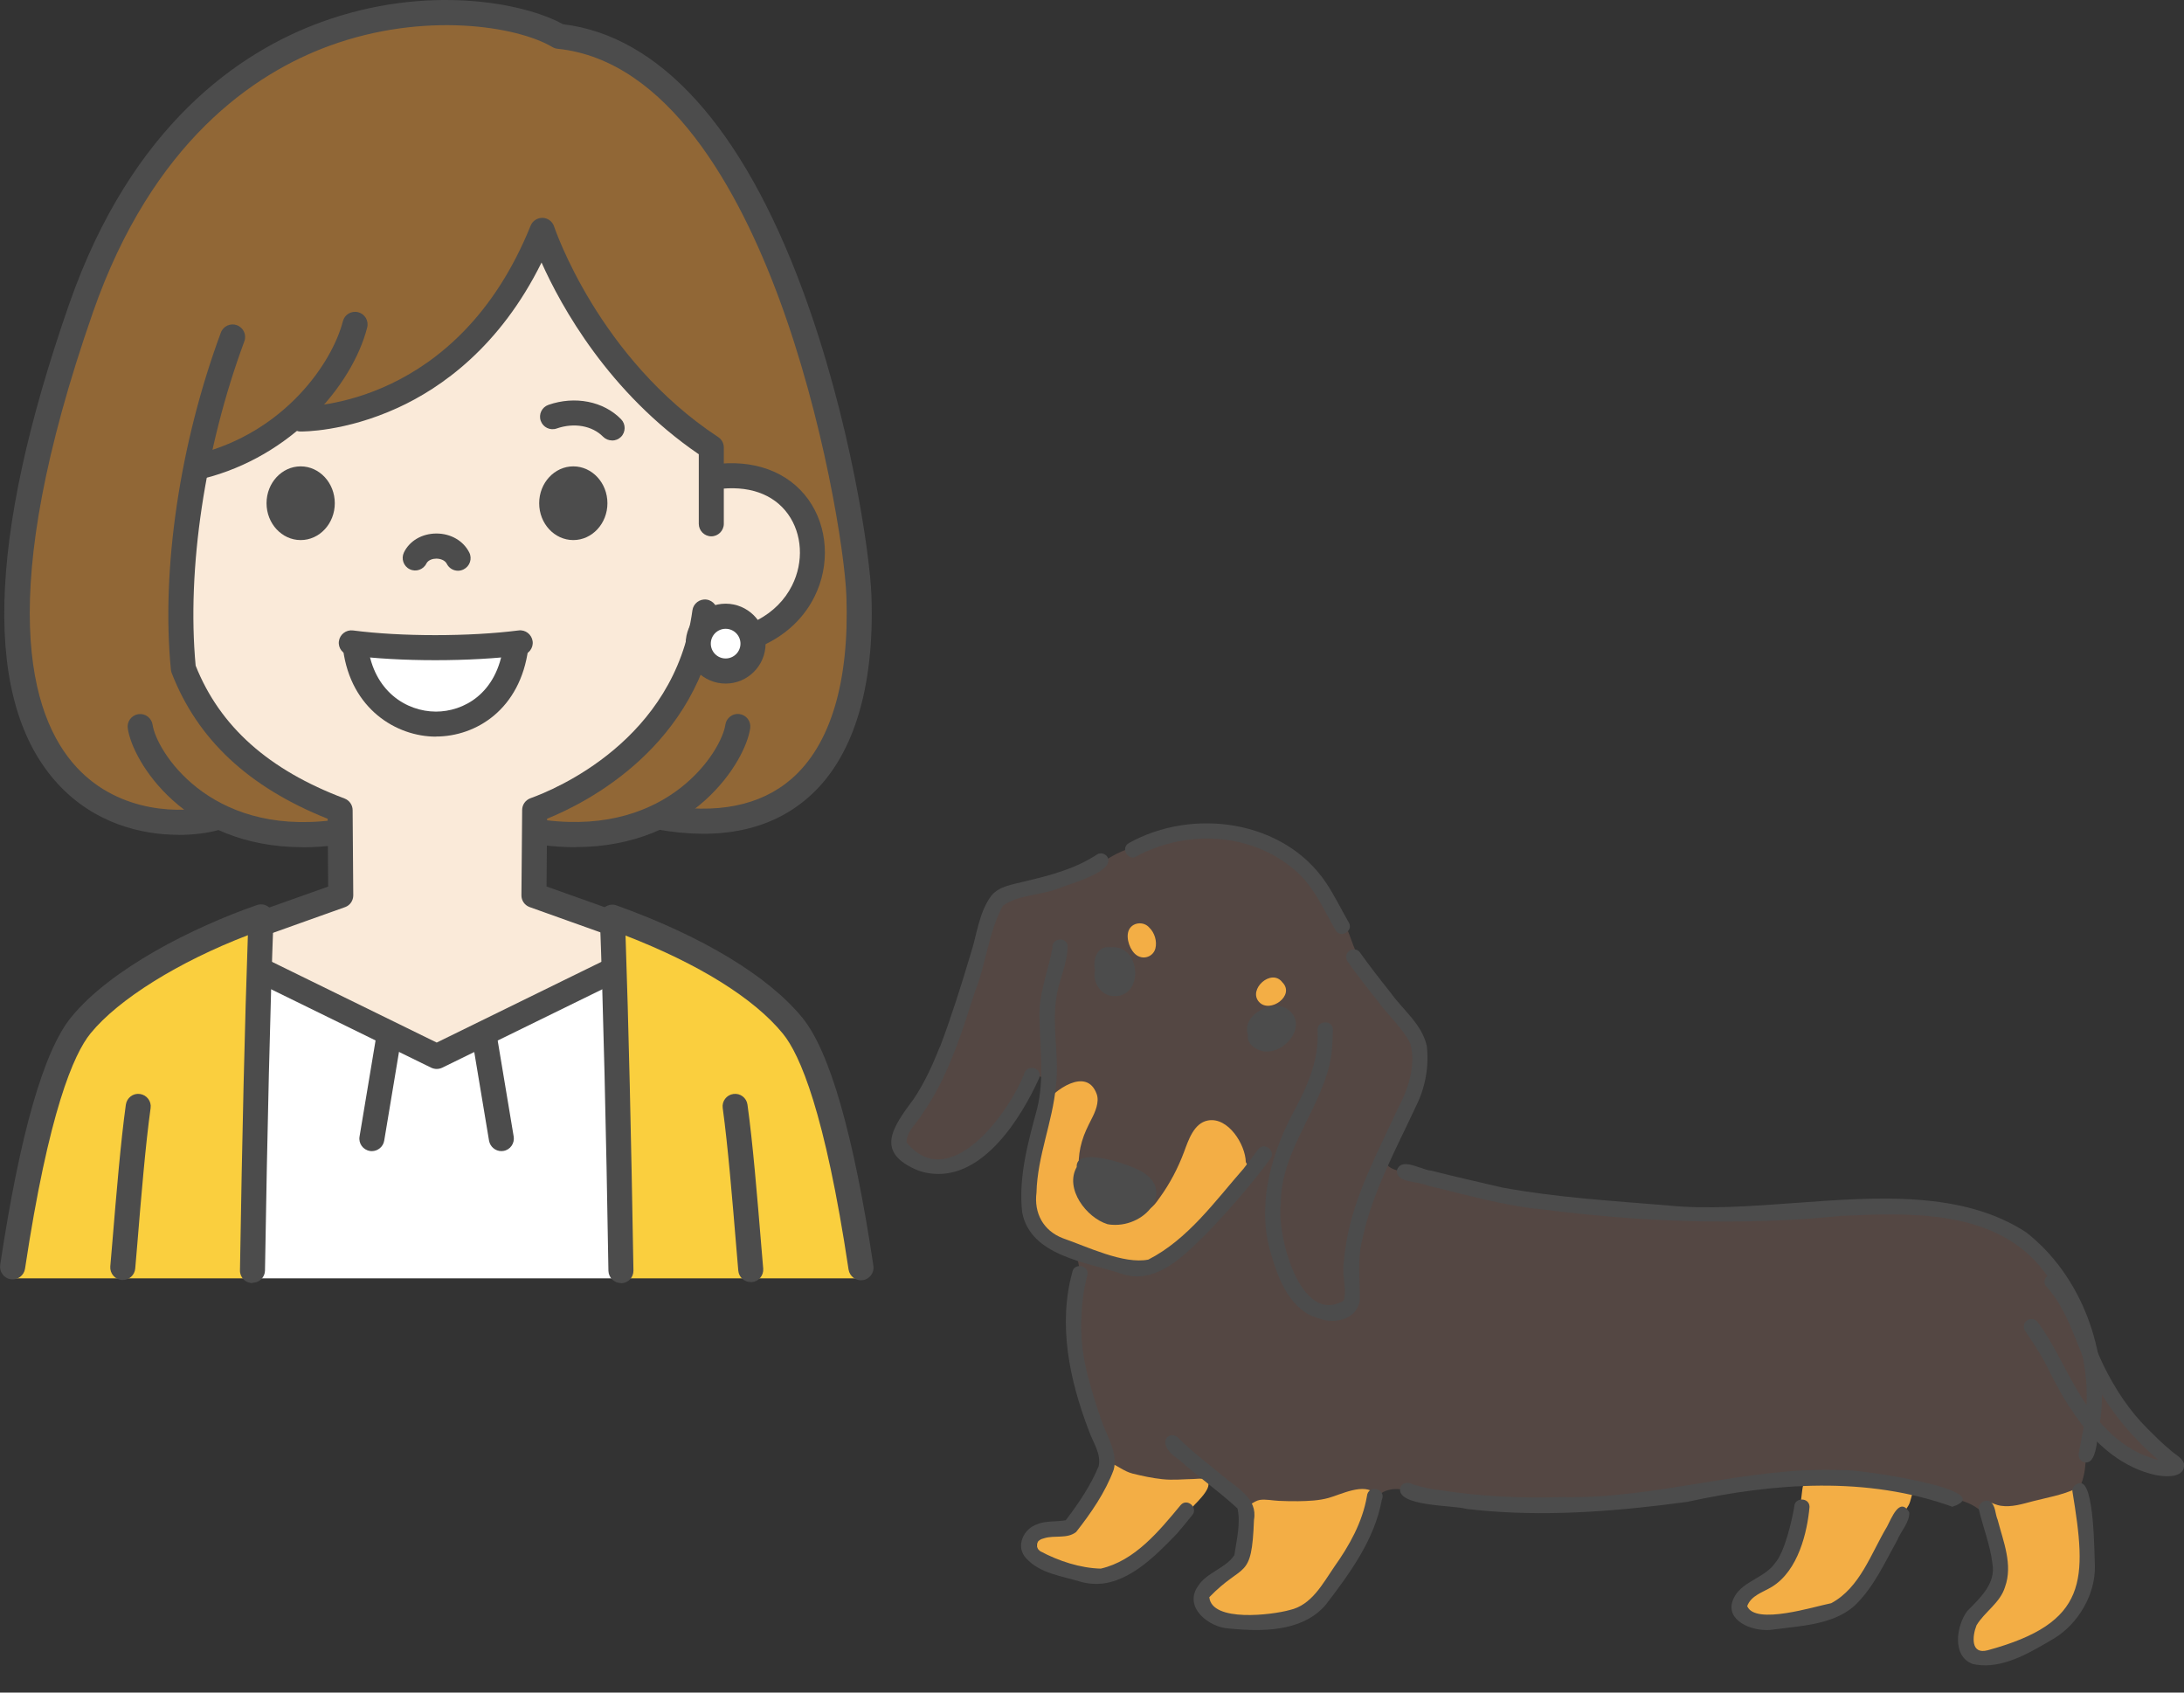 <?xml version="1.0" encoding="UTF-8"?><svg id="_レイヤー_23" xmlns="http://www.w3.org/2000/svg" width="240" height="186" viewBox="0 0 240 186"><rect x="0" y="0" width="240" height="186" fill="#333333" stroke="none"/><defs><style>.cls-1{fill:#faead9;}.cls-2{fill:#fff;}.cls-3{fill:#4c4c4c;}.cls-4{fill:#916736;}.cls-5{fill:#f3ae45;}.cls-6{fill:#facf3e;}.cls-7{fill:#544743;}</style></defs><path class="cls-1" d="M67.41,101.52l-8.58-2.98-.07-9.41c9.6-3.81,15.33-10.27,18.37-18.1,18.36-.8,14-21.68,1.06-18.39v-3.39s-12.38-7.32-18.55-23.49c-6.52,15.86-19.07,19.99-27.18,20.37-1.84,1.49-5.12,3.9-10.63,5.28-2.83,11.24-1.68,22.03-1.68,22.03,2.17,6.76,8.74,12.74,17.35,15.6v9.33l-8.78,3.06.08,5.2,19.2,9.41,19.58-9.41-.15-5.12Z"/><path class="cls-4" d="M58.5,91.22l-.02-2.21c9.85-3.37,15.43-9.68,18.37-17.98,18.01-.11,14.5-21.53,1.26-18.54v-3.23s-12.62-7.47-18.51-23.46c-6.48,15.56-20.66,20.96-27.09,20.05-1.84,1.49-5.39,4.36-10.9,5.74-2.52,7.46-1.4,22.02-1.4,22.02,1.99,6.81,8.76,12.66,17.13,15.53v2.32s-7.65,1.32-13.5-1.55c-7.8,2.18-34.44.02-14.88-56.07C21.91-3.28,53.39-.58,61.24,4.07c24.32,2.52,32.85,52.54,33.17,61.48.65,18.01-6.66,26.71-22.2,24.31-7.11,3.19-13.71,1.35-13.71,1.35Z"/><path class="cls-2" d="M68.24,140.48H27.84c.16-12.34.38-23.85.7-33.95l19.5,9.57,19.51-9.64c.32,10.11.54,21.66.68,34.02Z"/><path class="cls-6" d="M28.75,100.87c-.41,11.15-.72,24.63-.94,39.61H1.47c1.91-14,4.4-23.93,7.47-27.69,3.81-4.68,11.94-9.18,19.81-11.92Z"/><path class="cls-6" d="M94.66,140.48h-26.34c-.22-14.98-.52-28.46-.94-39.61,7.87,2.74,16,7.24,19.81,11.92,3.07,3.76,5.55,13.69,7.47,27.69Z"/><path class="cls-2" d="M39.19,70.6c4.21.94,13.62.67,17.36.07-.54,11.97-16.85,11.92-17.36-.07Z"/><path class="cls-3" d="M33.25,93.1c-12.99,0-18.69-9.43-19.21-13.06-.11-.75.42-1.45,1.17-1.56.75-.11,1.45.42,1.56,1.17.4,2.8,6.1,12.18,19.72,10.49.75-.1,1.44.44,1.54,1.2s-.44,1.44-1.2,1.54c-1.25.16-2.45.23-3.58.23Z"/><path class="cls-3" d="M78.17,58.94c-.76,0-1.38-.62-1.38-1.38v-7.64c-9.89-6.76-15.11-16.22-17.28-21.07-4.56,9.23-10.99,13.77-15.81,15.97-5.79,2.65-10.48,2.6-10.68,2.6-.76-.01-1.37-.64-1.35-1.4.01-.76.64-1.35,1.4-1.35.71.01,17.23-.02,25.24-19.87.22-.54.75-.87,1.32-.86.58.02,1.08.4,1.26.95.05.14,4.85,14.46,18.03,23.14.39.25.62.69.62,1.15v8.38c0,.76-.62,1.38-1.38,1.38Z"/><path class="cls-3" d="M19.61,91.74c-4.05,0-9.23-1.24-13.23-5.57-8.27-8.96-7.86-26.71,1.22-52.75C14.5,13.64,26.45,5.66,35.27,2.44c11.58-4.23,22.29-2.16,26.59.22,10.63,1.27,19.73,11.35,26.33,29.19,5.27,14.23,7.4,29.01,7.57,33.57.37,10.27-2.04,17.97-6.98,22.25-4.09,3.55-9.67,4.72-16.59,3.47-.75-.13-1.25-.85-1.11-1.6.13-.75.85-1.25,1.6-1.11,6.06,1.09,10.87.13,14.3-2.84,4.28-3.72,6.37-10.66,6.03-20.07-.18-4.92-2.53-19.57-7.4-32.72-4.38-11.82-12.15-26.18-24.33-27.44-.2-.02-.39-.08-.56-.18-3.95-2.34-14.16-3.93-24.51-.15-8.25,3.01-19.46,10.54-26,29.3-10.86,31.15-6.98,44.37-1.8,49.98,4.79,5.19,11.78,5.06,14.81,4.27.74-.19,1.49.25,1.68.98.19.74-.25,1.49-.98,1.68-1.13.3-2.62.51-4.3.51Z"/><path class="cls-3" d="M63.22,93.1c-1.14,0-2.33-.07-3.58-.23-.75-.09-1.29-.78-1.2-1.54.09-.75.78-1.29,1.54-1.2,13.62,1.69,19.33-7.69,19.73-10.49.11-.75.81-1.28,1.56-1.17.75.11,1.28.8,1.17,1.56-.52,3.63-6.23,13.06-19.21,13.06Z"/><path class="cls-3" d="M22.03,52.62c-.62,0-1.18-.42-1.33-1.04-.18-.74.26-1.49,1-1.67,9.59-2.4,14.81-10.05,15.98-14.61.19-.74.94-1.18,1.68-.99.74.19,1.18.94.99,1.68-1.65,6.43-8.36,14.19-17.98,16.6-.11.03-.22.04-.33.04Z"/><path class="cls-3" d="M28.84,102.83c-.55,0-1.07-.33-1.28-.88-.27-.71.08-1.51.79-1.78.22-.08,1.74-.62,4.22-1.5,1.21-.43,2.61-.92,3.49-1.24l-.05-7.45c-8.69-3.47-14.3-8.71-17.14-16.01-.05-.12-.07-.24-.09-.37-1.08-11.02.98-24.88,5.49-37.05.26-.71,1.06-1.08,1.77-.81.71.26,1.08,1.06.81,1.77-4.35,11.74-6.34,25.04-5.35,35.64,2.66,6.68,8.01,11.46,16.36,14.6.53.2.89.71.89,1.28l.07,9.36c0,.57-.34,1.09-.88,1.29-.23.09-1.84.66-4.46,1.59-1.85.66-3.94,1.4-4.14,1.48-.16.06-.33.09-.5.09Z"/><path class="cls-3" d="M67.1,102.77c-.17,0-.34-.03-.5-.09-.19-.07-2.3-.82-4.15-1.48-2.77-.99-4.1-1.46-4.28-1.53-.53-.21-.88-.72-.87-1.29l.08-9.37c0-.58.37-1.09.91-1.29,2.63-.94,15.86-6.36,17.8-20.65.1-.75.8-1.28,1.55-1.18.75.1,1.28.8,1.18,1.55-1.99,14.6-14.46,20.82-18.7,22.53l-.06,7.45c.85.31,2.18.78,3.32,1.18,2.74.98,4.05,1.44,4.23,1.51.71.28,1.06,1.08.78,1.78-.21.54-.73.87-1.28.87Z"/><path class="cls-3" d="M77.24,72.32c-.75,0-1.36-.6-1.38-1.35-.01-.76.59-1.39,1.35-1.4,4.63-.09,8.21-1.99,9.83-5.23,1.3-2.59,1.12-5.67-.45-7.85-1.61-2.24-4.41-3.2-7.88-2.71-.75.11-1.45-.42-1.56-1.17-.11-.75.42-1.45,1.17-1.56,4.46-.63,8.29.76,10.5,3.83,2.16,3,2.43,7.2.68,10.7-2.09,4.18-6.56,6.64-12.24,6.75,0,0-.02,0-.03,0Z"/><path class="cls-2" d="M82.75,70.73c0,1.66-1.35,3.01-3.01,3.01s-3.01-1.35-3.01-3.01,1.35-3.01,3.01-3.01,3.01,1.35,3.01,3.01Z"/><path class="cls-3" d="M79.74,75.12c-2.42,0-4.39-1.97-4.39-4.39s1.97-4.39,4.39-4.39,4.39,1.97,4.39,4.39-1.97,4.39-4.39,4.39ZM79.74,69.1c-.9,0-1.63.73-1.63,1.63s.73,1.63,1.63,1.63,1.63-.73,1.63-1.63-.73-1.63-1.63-1.63Z"/><path class="cls-3" d="M13.5,140.66s-.08,0-.12,0c-.76-.06-1.32-.73-1.26-1.49l.23-2.7c.43-5.19.92-11.06,1.48-15.08.11-.75.8-1.28,1.55-1.17.75.11,1.28.8,1.17,1.55-.55,3.94-1.04,9.78-1.46,14.93l-.23,2.7c-.06.72-.66,1.26-1.37,1.26Z"/><path class="cls-3" d="M47.99,117.47c-.21,0-.41-.05-.61-.14l-19.35-9.48c-.68-.33-.96-1.16-.63-1.84.33-.68,1.16-.96,1.84-.63l18.75,9.19,18.75-9.19c.68-.33,1.51-.05,1.84.63.33.68.05,1.51-.63,1.84l-19.35,9.48c-.19.09-.4.14-.61.14Z"/><path class="cls-3" d="M40.87,126.5c-.08,0-.15,0-.23-.02-.75-.12-1.26-.83-1.13-1.58l1.76-10.56c.13-.75.83-1.26,1.58-1.13.75.12,1.26.83,1.13,1.58l-1.76,10.56c-.11.67-.7,1.15-1.36,1.15Z"/><path class="cls-3" d="M55.1,126.5c-.66,0-1.24-.48-1.36-1.15l-1.76-10.56c-.12-.75.38-1.46,1.13-1.58.75-.12,1.46.38,1.58,1.13l1.76,10.56c.12.75-.38,1.46-1.13,1.58-.08.01-.15.02-.23.02Z"/><path class="cls-3" d="M27.74,141s-.01,0-.02,0c-.76-.01-1.37-.64-1.35-1.4.24-14.85.53-27.23.87-36.83-7.57,2.9-14.23,7.03-17.29,10.79-1.85,2.27-4.6,8.6-7.2,25.86-.11.75-.81,1.27-1.57,1.16-.75-.11-1.27-.81-1.16-1.57,2.16-14.36,4.78-23.51,7.78-27.2,4.39-5.39,13.43-9.91,20.43-12.35.43-.15.91-.08,1.27.19.37.27.57.7.56,1.16-.37,9.84-.68,22.9-.94,38.81-.01.75-.63,1.35-1.38,1.35Z"/><path class="cls-3" d="M68.24,141c-.75,0-1.36-.6-1.38-1.35-.26-15.95-.57-29.01-.94-38.81-.02-.46.19-.89.56-1.16.37-.27.85-.34,1.28-.18,9.44,3.39,16.69,7.78,20.41,12.34,3.03,3.71,5.65,12.89,7.81,27.27.11.75-.41,1.45-1.16,1.57-.75.11-1.45-.41-1.57-1.16-2.59-17.29-5.35-23.65-7.22-25.93-3.16-3.88-9.26-7.67-17.29-10.78.33,9.57.62,21.93.87,36.81.01.76-.59,1.39-1.35,1.4,0,0-.02,0-.02,0Z"/><path class="cls-3" d="M82.5,140.89c-.71,0-1.31-.54-1.37-1.26l-.21-2.48c-.44-5.31-.94-11.32-1.5-15.38-.11-.75.42-1.45,1.17-1.55.75-.11,1.45.42,1.55,1.17.58,4.14,1.08,10.19,1.52,15.54l.21,2.48c.06.76-.5,1.42-1.26,1.49-.04,0-.08,0-.12,0Z"/><path class="cls-3" d="M67.25,48.4c-.36,0-.71-.14-.98-.41-1.19-1.21-3.19-1.57-5.1-.9-.72.25-1.5-.13-1.75-.85-.25-.72.13-1.5.85-1.75,2.91-1.01,6.05-.4,7.98,1.58.53.54.52,1.42-.02,1.95-.27.26-.62.39-.96.39Z"/><path class="cls-3" d="M36.79,55.3c0,2.24-1.68,4.05-3.75,4.05s-3.75-1.82-3.75-4.05,1.68-4.05,3.75-4.05,3.75,1.82,3.75,4.05Z"/><path class="cls-3" d="M59.25,55.3c0,2.24,1.68,4.05,3.75,4.05s3.75-1.82,3.75-4.05-1.68-4.05-3.75-4.05-3.75,1.82-3.75,4.05Z"/><path class="cls-3" d="M50.33,62.72c-.51,0-.99-.28-1.23-.76-.21-.42-.75-.57-1.15-.57-.38,0-.89.14-1.09.53-.33.68-1.16.97-1.84.63-.68-.33-.96-1.16-.63-1.84.62-1.28,1.98-2.07,3.55-2.08h.02c1.58,0,2.96.8,3.61,2.09.34.68.06,1.51-.62,1.85-.2.1-.41.15-.61.15Z"/><path class="cls-3" d="M47.83,72.55c-3.34,0-6.66-.18-9.4-.54-.75-.1-1.29-.79-1.19-1.54.1-.75.79-1.28,1.54-1.19,5.29.69,12.78.69,18.21,0,.75-.1,1.44.44,1.54,1.19.1.75-.44,1.44-1.19,1.54-2.82.36-6.17.54-9.51.54Z"/><path class="cls-3" d="M47.91,80.95h-.01c-4.31,0-9.35-3.01-10.2-9.6-.1-.75.43-1.44,1.19-1.54.75-.1,1.44.43,1.54,1.19.64,4.97,4.22,7.19,7.47,7.2h0c2.98,0,6.71-1.9,7.42-7.27.1-.75.8-1.28,1.54-1.19.75.1,1.28.79,1.19,1.54-.88,6.68-5.73,9.66-10.15,9.66Z"/><path class="cls-7" d="M102.82,118.4c2.14-4.12,3.22-9.94,4.41-14.41.42-1.56,1.16-3.91,2.43-4.99,1.12-.95,2.42-1.13,3.79-1.46,1.88-.45,3.75-.99,5.56-1.67,1.53-.57,2.73-1.66,4.22-2.29,1.35-.57,2.74-1.03,4.08-1.59.67-.28,1.47-.37,2.18-.53.61-.14,1.22-.33,1.85-.34,1.84-.04,3.82.19,5.6.66,1.72.45,3.49.98,4.99,1.95,1.4.9,2.44,2.09,3.37,3.45,1.45,2.13,2.42,3.9,3.28,6.34.92,2.62,2.52,4.48,4.53,6.44.83.81,1.41,1.8,2.03,2.78.53.85.92,1.62.93,2.64.01,2.13-.39,4.38-1.23,6.33-.47,1.08-.98,2.15-1.49,3.21-.31.64-1.16,1.61-1.16,2.33,0,1.39,1.79,1.4,2.73,1.73,2.12.75,4.25,1.34,6.42,1.9,1.37.35,2.71.74,4.1,1,1.7.32,3.41.52,5.1.85,3.51.67,7.16.67,10.72.72,4.13.06,8.25-.15,12.37-.08,4.27.07,8.53-.28,12.8-.38,3.7-.08,7.35-.29,10.9.95,1.5.52,2.97,1.31,4.26,2.24.63.46,1.13,1.04,1.62,1.65.29.36.55.77.86,1.1.11.12.16.18.22.2.15.06.29.01.32,0,.58-.15,3.89,4.36,3.89,4.36h0s1.79,5.92,5,11c2.84,4.5,5.51,6.29,5,7-.5.7-3.58-.3-6-2-4.13-2.9-6.3-7.79-6-8,.31-.22,3.95,4.28,3.33,6.16-.04.13-.23.62-.39,1.35-.12.54-.2,1.09-.25,1.69-.08,1.06-.27,2.12-.81,3.05-.55.94-1.35,1.91-2.35,2.39-1.73.84-3.8,1.79-5.76,1.83-.6.01-1.02-.11-1.38-.59-.28-.38-.57-.73-.91-1.06-.83-.8-1.74-1.25-2.85-1.5-2.48-.56-4.94-1.12-7.45-1.54-1.3-.22-2.56-.57-3.85-.83-1.38-.28-2.96-.03-4.35.04-2.41.12-4.72.64-7.1.99-1.47.21-2.95.29-4.41.51-1.71.25-3.41.55-5.12.8-3.32.48-6.72.68-10.07.8-3.61.13-7.29.02-10.87-.52-1.4-.21-2.86-.07-4.21-.3-1.67-.28-3.19-1.41-4.95-1.06-2.19.44-2.08,2.75-3.42,4.17-.35.37-.8.65-1.23.94-.47.32-.92.73-1.42,1.01-1.16.64-2.94.45-4.21.41-1.5-.05-3.21-.02-4.64-.49-.53-.17-.9-.42-.92-1.01-.02-.47-.01-.95-.03-1.42-.04-1.01-.03-2-.71-2.82-.66-.79-1.7-1.18-2.46-1.85-.34-.3-.62-.66-1.01-.9-.18-.11-.47-.25-.68-.11-.23.16-.13.47-.13.71-.02,1.83-.67,4.78-3.05,4.27-1.01-.22-2.04-.14-3.04-.42-1.36-.39-2.48-1.31-3.66-2.05-.44-.28-1.1-.58-1.35-1.06-.17-.31-.03-.59.09-.9.45-1.16.45-2,.24-3.22-.25-1.47-.82-2.9-1.35-4.28-.69-1.8-1.12-3.62-1.42-5.52-.31-1.97-.48-3.85-.28-5.84.14-1.33.7-2.89.48-4.3-.23-1.52-1.47-1.91-2.75-2.63-.92-.52-1.87-1.08-2.3-2.1-.51-1.19-.48-2.44-.32-3.7.2-1.52.46-3.06.86-4.53.09-.34.19-.68.29-1.02.12-.41.04-.62.04-1.03,0-.52.12-1.06.22-1.56.2-.99,1.35-3.13.08-3.97-.65-.44-.99-.04-1.5.46-1.27,1.26-1.76,3.23-2.75,4.68-1.15,1.69-2.81,2.93-4.67,3.73-1.51.65-2.97.95-4.54.3-1.03-.43-2.09-1.25-2.12-2.47-.03-1.15.64-2.26,1.2-3.2.92-1.54,1.67-1.98,2.5-3.58Z"/><path class="cls-5" d="M114.89,168.26c.63-.4,1.42-.36,2.13-.45.35-.04.71-.11,1.02-.29.35-.51.7-1.02,1.05-1.54,1.16-1.74,2.1-3.38,2.7-5.31.92.3,1.68,1.02,2.69,1.27,1.06.26,2.12.49,3.24.61,1.18.13,2.28,0,3.45-.02.72-.01,1.68-.28,1.63.64-.05.98-2.12,2.7-2.74,3.43-.9,1.07-1.61,2.23-2.68,3.14-1.15.91-2.61,1.76-3.52,2.93-.37.47-1.41.61-1.99.69-.64.09-1.32.09-1.93-.15-1.82-.31-4.47-.85-5.66-2.42-.64-.84-.26-2,.61-2.54Z"/><path class="cls-5" d="M133.7,172.63c.75-.5,1.56-.99,2.1-1.73.49-.67.63-1.45.74-2.26.11-.81.17-1.65.42-2.44.09-.3.23-.61.45-.84.22-.22.74-.49,1.03-.53.64-.1,1.41.07,2.07.1.71.03,1.43.05,2.15.04,1.11-.02,2.26-.06,3.34-.36,1.32-.36,3.95-1.73,5.13-.45.27.93-.21,2.11-.53,2.97-.49,1.33-1.12,2.62-1.78,3.87-1.29,2.43-2.65,4.83-5.11,6.24-2.68,1.54-6.26,2.02-9.25,1.21-1.23-.33-2.72-1.11-2.96-2.49-.26-1.53,1.09-2.58,2.21-3.32Z"/><path class="cls-5" d="M192.5,174.12c1.17-.89,2.91-1.52,3.76-2.72.75-1.07,1.06-2.53,1.28-3.8.2-1.13.32-2.34.47-3.53.13-1.06.13-1.25,1.23-1.4,1.76-.23,3.43-.39,5.2-.37,2.09.3,3.89.43,5.84,1.25-.08.48-.24.96-.37,1.44-.18.66-.72,1.09-.97,1.7-.21.5-.22,1.02-.44,1.53-.54,1.25-1.5,2.34-2.17,3.52-.46.8-.87,1.63-1.48,2.4-.55.71-1.26,1.6-1.9,2.22-.7.67-1.64.62-2.53.98-1.79.71-3.3.73-5.18,1.02-.75.12-1.37.42-2.14.22-2.45-.66-2.32-3.13-.6-4.45Z"/><path class="cls-5" d="M219.52,173.5c.39-1.41-.17-3.19-.48-4.59-.19-.89-.97-2.38-.93-3.25.05-1.11.81-.33,1.74-.19,1.22.19,2.4-.2,3.56-.5,1.61-.41,3.13-.66,4.67-1.35.48.69.34,1.74.44,2.54.31,2.66,1.66,5.26.91,7.97-.92,3.27-2.81,5.49-5.91,6.83-2.06.89-4.73,2.08-6.85.86-1.97-1.86-.24-3.94,1.07-5.56.67-.82,1.48-1.7,1.77-2.75Z"/><path class="cls-5" d="M114.55,125.12c.07-.18.15-.36.22-.54.13-.3-.09-.29-.27-.51-.19-.24-.28-.54-.09-.8.17-.23-.26-.56-.21-.9.04-.32.3-.68.49-.95,1.12-1.62,4.74-4.24,5.83-1.18.31.88-.18,1.98-.58,2.75-.42.83-.79,1.56-1.05,2.46-.48,1.62-.52,3.67.12,5.26.72,1.8,2.31,2.63,4.21,2.53.45-.03.91-.11,1.34-.25.4-.13.53-.32.87-.13.89.48,1.62-.71,2.04-1.29,1.1-1.52,1.98-3.21,2.64-4.97.48-1.29,1.08-3.19,2.64-3.47,2.23-.4,4.12,2.67,4.15,4.58.36.45.17,1.19-.29,1.5-.13.08-.28.14-.43.14.03.2.04.4.01.6-.05.33-.22.61-.55.7.16.33.26.59-.03.85-.48.04-.79.52-1.09.84-.77.82-1.53,1.67-2.28,2.51-.66.75-1.29,1.53-1.89,2.34-.26.35-.49.78-.86,1.02-.45.31-.93.57-1.43.77-1.93.79-3.76.59-5.75.24-1.46-.25-2.92-.57-4.32-1.04-1.82-.61-3.77-1.55-4.69-3.34-.91-1.76-.6-3.88-.12-5.72.36-1.37.85-2.7,1.38-4.01Z"/><path class="cls-5" d="M126.3,101.94c.58.55.86,1.5.67,2.27-.22.89-1.24,1.29-2.02.79-.76-.48-1.25-1.87-.93-2.72.36-.94,1.65-1.08,2.28-.34Z"/><path class="cls-5" d="M140.92,107.95c1.44,1.45-1.37,3.46-2.56,2.16-1.26-1.38,1.36-3.75,2.56-2.16Z"/><path class="cls-3" d="M122.09,104.1c1.76-.16,2.67,1.39,2.66,2.86-.02,1.35-.81,2.63-2.45,2.5-.03,0-.05,0-.08,0-1.3-.15-2.19-1.57-1.89-2.82-.29-1.24.26-2.78,1.76-2.54Z"/><path class="cls-3" d="M141.16,110.71c2.79,1.48.38,5.03-2.16,4.84-.11,0-.22-.02-.33-.05-.76-.21-1.71-.85-1.53-1.76-.7-2.09,2.25-3.72,4.02-3.03Z"/><path class="cls-3" d="M124.58,128.32c5.02,1.99,1.54,6.58-2.41,6.27-.15-.01-.31-.03-.46-.06-2.33-.71-4.74-3.91-3.39-6.28-.14-2.22,5.16-.44,6.25.07Z"/><path class="cls-3" d="M124.03,92.66c7.03-3.94,17.08-2.57,21.71,4.38.92,1.38,1.64,2.88,2.47,4.32.41.67-.23,1.32-.83,1.27-.23-.02-.46-.14-.61-.4-1.21-2.08-2.18-4.37-3.91-6.09-4.19-4.06-10.5-4.96-15.89-2.97-.7.27-1.42.54-2.06.93-.91.58-1.82-.89-.87-1.44Z"/><path class="cls-3" d="M144.78,113.19c-.04-1.08,1.68-1.14,1.69-.04-.03.89-.05,1.78-.15,2.66-.81,5.78-5.59,10.42-5.57,16.44-.48,3.42,2.11,13.48,6.9,10.69.39-1.28-.19-2.71,0-4.04.06-.84.18-1.69.32-2.52.9-5.14,3.46-9.81,5.62-14.51,1.14-2.15,2.03-4.71,1.41-7.15-.86-1.75-2.39-3.07-3.54-4.63-1.15-1.44-2.28-2.89-3.35-4.39-.13-.19-.2-.39-.18-.62.05-.71,1.07-1.03,1.5-.43,1.08,1.51,2.22,2.98,3.38,4.43,1.36,1.91,3.47,3.49,3.98,5.87.26,2.25-.16,4.58-1.18,6.6-2.21,4.77-4.82,9.48-5.91,14.66-.58,2.24-.23,4.51-.28,6.77-.3,1.61-1.85,2.28-3.33,2.16-.38-.03-.75-.11-1.1-.24-3.13-.79-4.47-4.2-5.29-7.01-1.61-5.17-.17-10.58,2.22-15.26,1.62-3.01,3.06-5.95,2.87-9.43Z"/><path class="cls-3" d="M103.29,115.06c1.26-3.33,2.33-6.74,3.35-10.15.72-2.17.91-4.64,2.32-6.51.89-1.04,2.34-1.2,3.6-1.53,2.77-.65,5.59-1.38,7.99-2.97.38-.25.92-.1,1.16.29.83,1.63-4.17,2.93-5.3,3.41-1.99.81-4.45.68-6.2,1.93-1.58,2.9-1.85,6.39-3.08,9.46-.37,1.13-.72,2.24-1.09,3.36,0,0,0,0,0-.01,0-.02.01-.04.02-.06-1.16,3.5-2.52,7-4.65,10.04-.56,1.03-1.83,2-1.78,3.23,4.66,5.69,11.14-3.08,12.88-7.46.28-1.21,2.09-.82,1.68.4-2.03,4.47-6.11,10.93-11.58,10.5-.54-.04-1.09-.15-1.66-.34-4.9-1.99-2.87-4.76-.51-7.93,1.17-1.77,2.06-3.7,2.83-5.68Z"/><path class="cls-3" d="M114.23,112.07c-.15-2.73.93-5.27,1.43-7.9-.15-.98,1.38-1.32,1.65-.34.07,2.03-1.02,3.94-1.25,5.96-.46,3.18.37,6.38-.03,9.57-.36,3.95-2.03,7.68-2.13,11.69-.29,2.26.74,4.19,2.89,5.02,2.63.91,6.7,2.9,9.4,2.35,4.34-2.21,7.33-6.42,10.47-10,.54-.69,1.06-1.4,1.59-2.1.64-.88,2.02.14,1.35,1.01-2.09,2.85-4.42,5.51-6.86,8.07-2.22,2.18-4.91,5.1-8.18,4.85-.44-.03-.89-.13-1.34-.28-3.87-1.3-9.94-1.94-10.89-6.71-.44-3.85.63-7.7,1.63-11.39.8-3.22.35-6.53.27-9.8Z"/><path class="cls-3" d="M114.02,167.48c.99-.38,2.09-.23,3.1-.42,1.38-1.82,2.74-3.81,3.61-5.93.31-1.39-.65-2.66-1.08-3.92-2.11-5.52-3.41-11.6-1.81-17.43.2-1.06,1.89-.74,1.65.34-.36,1.36-.57,2.76-.63,4.17-.19,2.64.18,5.3.93,7.83.47,1.64.95,3.28,1.59,4.86.59,1.42,1.43,2.96,1,4.54-.91,2.47-2.5,4.77-4.12,6.83-.99.79-2.37.33-3.51.69-.81.17-1.18.86-.43,1.43,2,1.07,4.37,1.85,6.64,1.91,3.76-.86,6.42-4.14,8.78-6.98.71-.83,1.99.31,1.26,1.12-.55.67-1.09,1.36-1.66,2.01-2.44,2.53-5.63,5.81-9.36,5.51-.39-.03-.8-.1-1.2-.21-2.05-.63-4.51-.91-6.01-2.58-1.23-1.29-.3-3.31,1.27-3.76Z"/><path class="cls-3" d="M129.65,158.18c1.46,1.45,3.16,2.71,4.75,4.04,1.53,1.29,3.83,2.44,3.4,4.8-.25,6.76-1.13,4.59-4.91,8.5.27,2.78,6.91,1.95,8.83,1.41,2.41-.53,3.62-2.88,4.91-4.76,1.66-2.33,3.09-4.9,3.58-7.74.12-1.36,2.19-.85,1.63.42-.8,4.35-3.48,8-6.11,11.45-2.33,2.79-6.31,3.01-9.76,2.74-.31-.02-.62-.05-.93-.08-2.22-.12-5.01-2.35-3.39-4.66.96-1.52,3.04-1.94,3.99-3.4.25-1.66.71-3.48.35-5.13-2.07-1.92-4.38-3.52-6.48-5.4-2.82-1.84-.84-3.5.13-2.18Z"/><path class="cls-3" d="M156.01,128.29c.48.17.94.34,1.29.36,2.58.66,5.19,1.24,7.78,1.85,5.96,1.1,12.05,1.46,18.09,1.96,4.39.46,9.25.09,14.18-.27,9.05-.67,18.33-1.32,25.3,3.23,6.08,4.74,9.15,13.12,8.15,20.7-.37,1.05-.19,4.7-1.62,4.59-.03,0-.06,0-.09-.01-.45-.09-.75-.54-.66-.99.38-2.04.87-4.09.89-6.17,0-5.23-1.88-10.44-5.22-14.47-5.3-6.16-14.36-5.8-21.79-5.45-10.91,1.09-21.85.68-32.71-.7-4.35-.4-8.55-1.65-12.79-2.65-1.01-.5-3.38-.22-3.3-1.68.35-1.02,1.47-.65,2.49-.29Z"/><path class="cls-3" d="M218.94,171.76c-.26-2.06-1.04-3.94-1.49-5.93-.06-.63.67-1.12,1.23-.82.64.41.55,1.35.84,2,.62,2.38,1.7,4.95.81,7.39-.54,1.76-2.23,2.71-3.13,4.21-.48,1.21-.65,3.25,1.23,2.74,11.11-3.02,10.9-7.74,9.31-17.45-.07-.45.34-.87.78-.9,1.66-.39,1.62,7.95,1.69,9.15.04,3.09-1.84,6.28-4.45,7.88-2.38,1.4-5.25,3.18-8.11,2.96-.3-.02-.59-.07-.89-.14-2.3-.87-1.77-4.22-.57-5.82,1.41-1.44,3.18-3.02,2.75-5.26Z"/><path class="cls-3" d="M155.24,163.11c1.01.33,2.04.55,3.1.66,4.39.69,8.79.89,13.23.75,10.46.26,20.56-3.44,31.01-2.96,1.31-.16,17.47,2.19,11.97,4.02-9.41-3.39-19.58-2.62-29.18-.53-7.15.96-14.44,1.58-21.65,1.02-.85-.07-1.7-.15-2.55-.25-1.49-.44-7.84-.23-7.29-2.37.24-.55.88-.61,1.36-.34Z"/><path class="cls-3" d="M226.12,140.25c2.55,2.75,3.48,6.55,5.02,9.76,1.26,2.58,2.85,5.02,4.9,7.04.8.8,1.6,1.61,2.48,2.32.5.48,1.26.78,1.48,1.47.18,1.62-2.03,1.47-3.1,1.26-3.48-.75-6.37-3.15-8.45-5.99-.28-.38-.54-.76-.79-1.15-1.17-1.68-2.07-3.51-2.99-5.33-.65-1.15-1.36-2.26-2.11-3.34-.27-.37-.19-.9.18-1.18.37-.27.91-.19,1.18.18,1.79,2.39,2.93,5.16,4.47,7.69,1.99,3.33,4.86,6.54,8.78,7.45-3.22-2.75-5.92-6.12-7.67-9.98-1.46-3.03-2.29-6.49-4.59-9.03-.76-.77.45-1.97,1.21-1.18Z"/><path class="cls-3" d="M195.08,171.75c1.04-1.21,1.83-4.62,2.09-6.16,0-1.06,1.66-1.08,1.68,0-.24,2.71-1.21,7.01-4.15,8.8-.99.6-2.27.94-2.7,2.11.88,2.12,7.34.05,9.23-.32,3.18-1.7,4.38-5.49,6.14-8.42.48-.89,1.38-3.34,2.44-1.57.05,1.1-.91,2.06-1.32,3.06-1.37,2.47-2.56,5.12-4.6,7.12-1.5,1.39-3.5,1.94-5.55,2.26-1.25.19-2.51.31-3.69.47-.3.04-.63.04-.95.01-2.19-.17-4.54-1.67-2.85-4.03,1.12-1.44,3.16-1.8,4.23-3.33Z"/></svg>